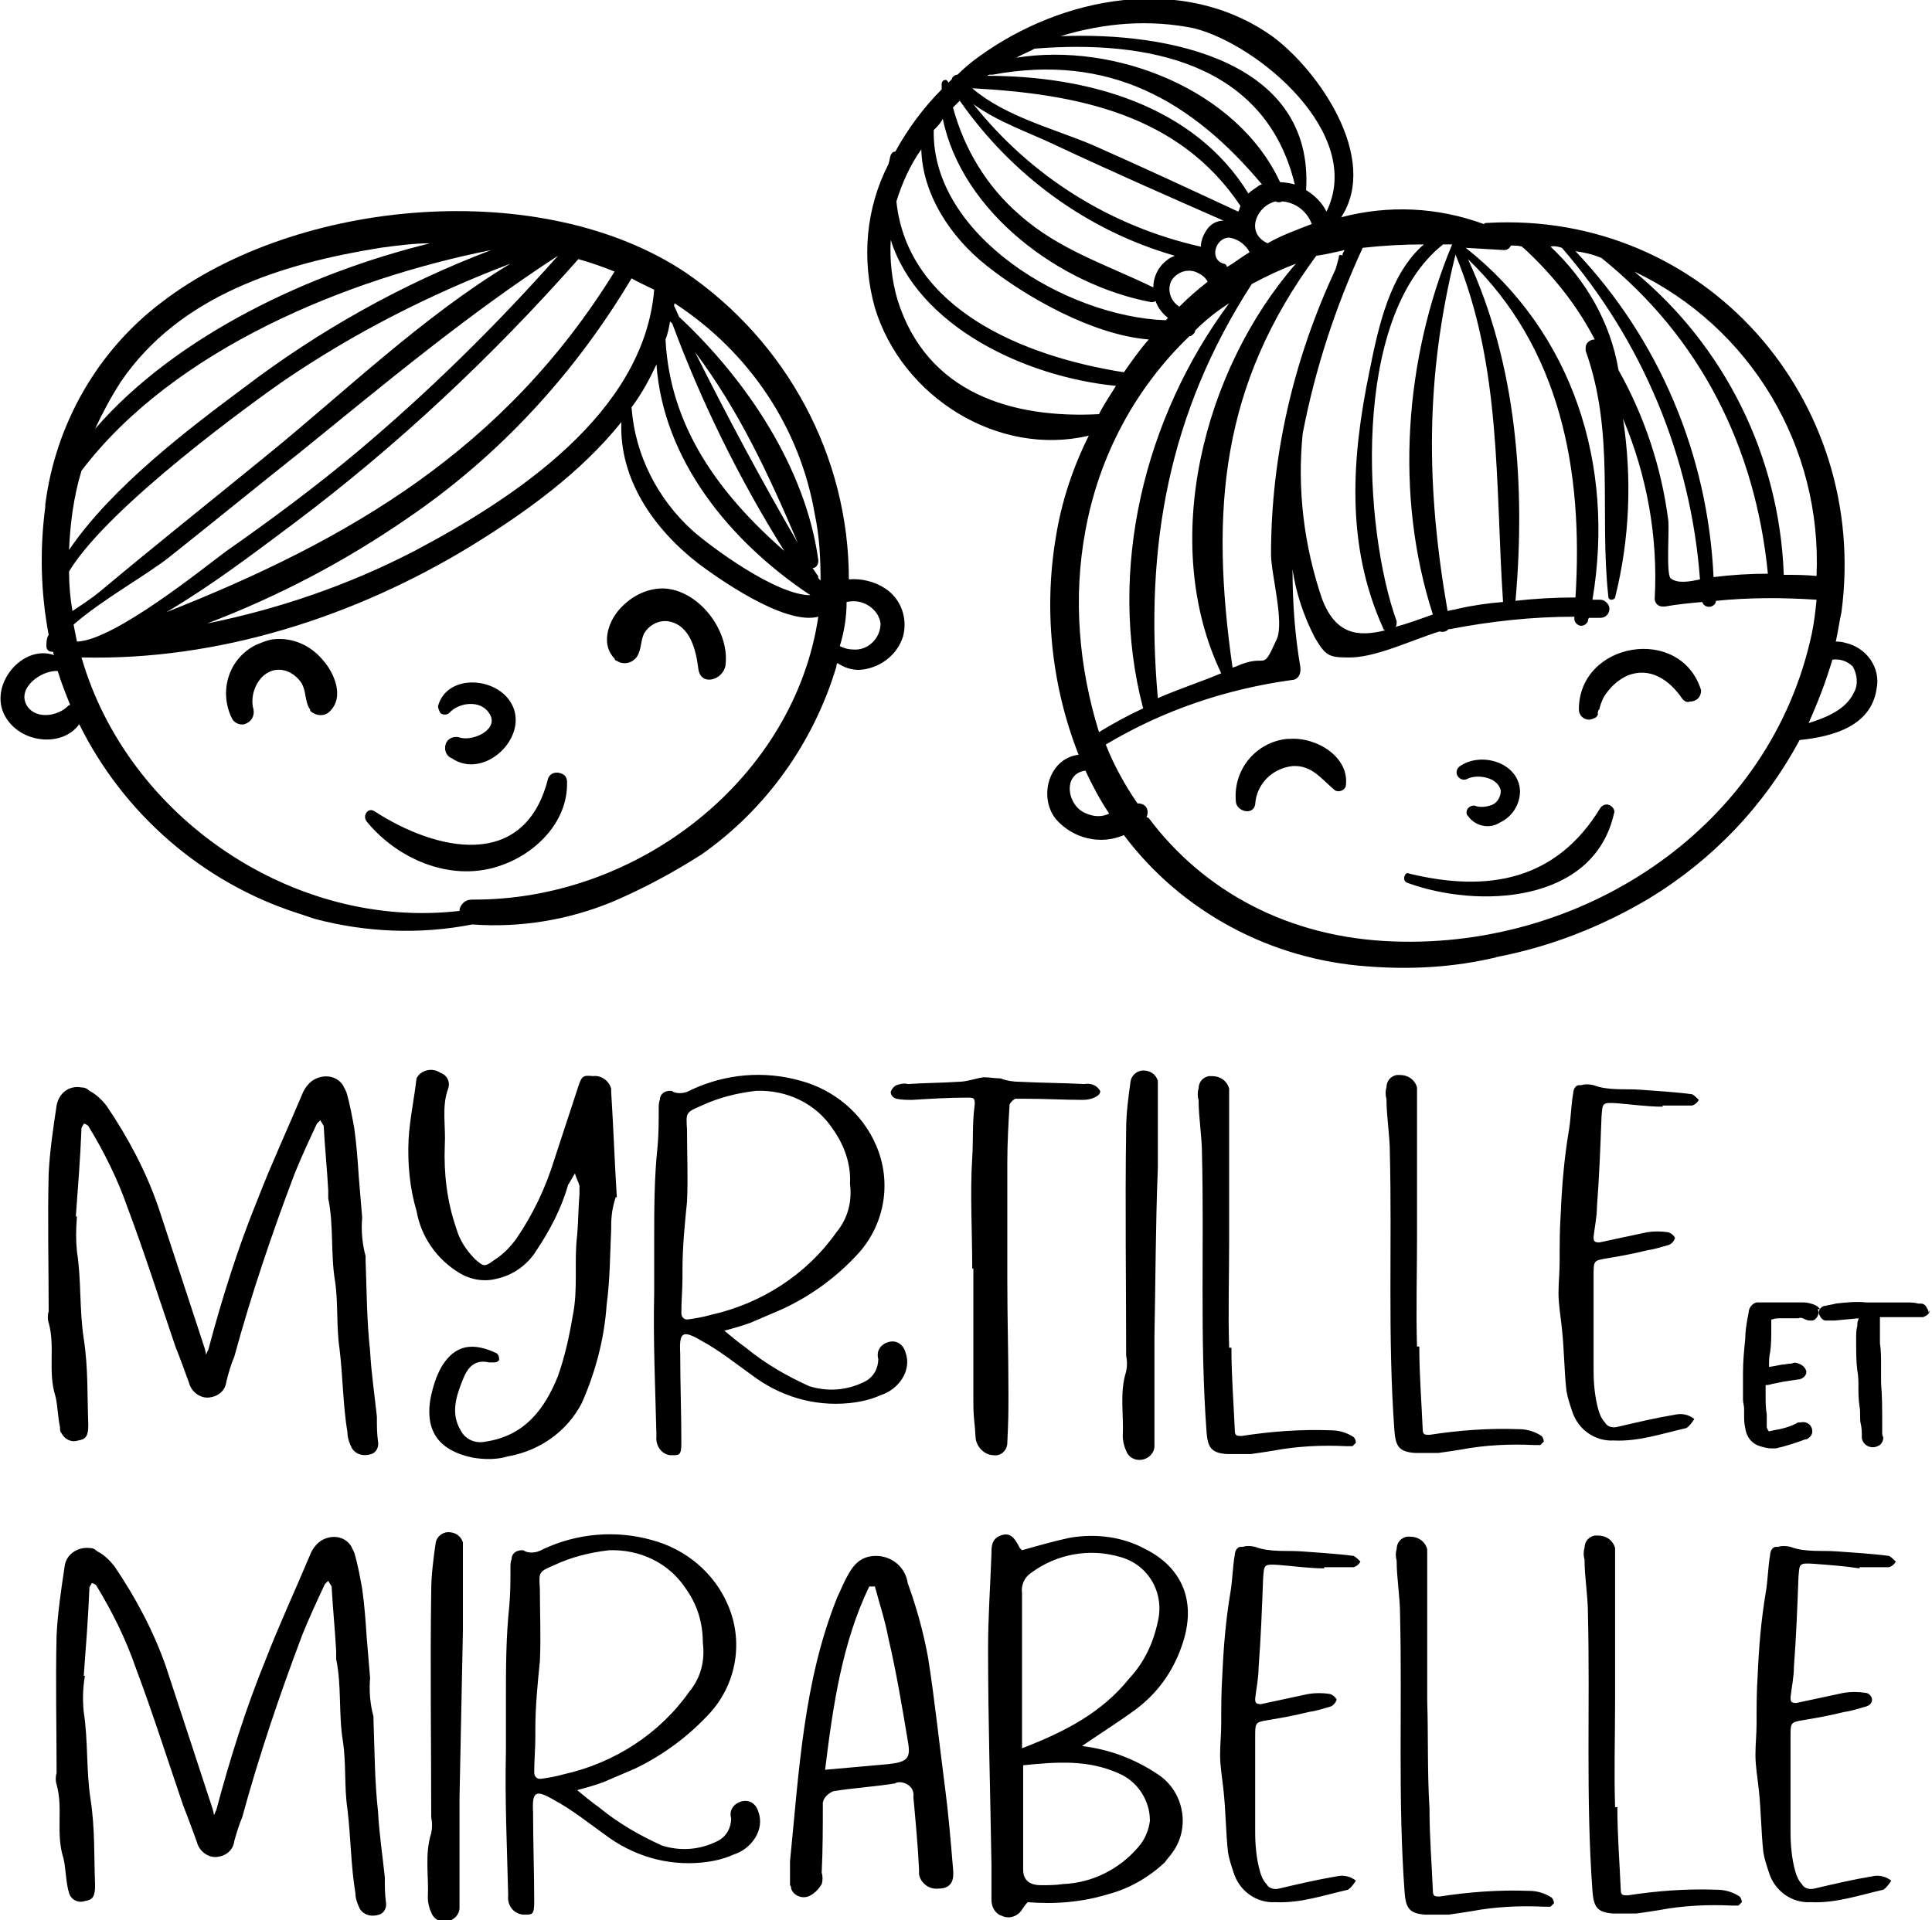 <?xml version="1.0" encoding="utf-8"?>
<!-- Generator: Adobe Illustrator 19.2.0, SVG Export Plug-In . SVG Version: 6.00 Build 0)  -->
<svg version="1.1" id="Calque_1" xmlns="http://www.w3.org/2000/svg" xmlns:xlink="http://www.w3.org/1999/xlink" x="0px" y="0px"
	 viewBox="0 0 170.7 169.7" style="enable-background:new 0 0 170.7 169.7;" xml:space="preserve">
<title>M&amp;amp;M-PRESENTATION-2</title>
<path d="M132.1,84.6c4.8-0.9,9.4-2.7,13.6-5.2c5.6-3.4,10.2-8.2,13.3-14c2.9-0.3,6.3-1.2,6.8-4.5c0.4-1.9-0.9-3.7-2.8-4.1
	c-0.3-0.1-0.6-0.1-0.8-0.1c0.2-0.9,0.3-1.7,0.5-2.6c2.5-18.8-12.1-35.5-31.3-34.4c-0.1,0-0.2,0-0.3,0.1c-4.1-1.5-8.4-1.7-12.6-0.6
	c3.4-5.2-2-13-6.1-16C104.5-2.4,93.8-0.3,86.5,5c-0.7,0.5-1.3,1-1.9,1.6c-0.2,0-0.5,0.2-0.5,0.4c0,0,0,0,0,0l-0.3,0.3
	c-0.1-0.2-0.2-0.3-0.4-0.2c-0.1,0-0.2,0.2-0.2,0.3c0,0.2,0,0.3,0,0.5c-1.6,1.6-3,3.5-4.1,5.5c-0.2,0-0.3,0.1-0.4,0.3
	c-0.1,0.3-0.1,0.5-0.2,0.8c-2,3.9-2.4,8.4-1.2,12.7c2.4,7.9,10.9,13.2,18.9,11.3c-1.4,2.8-2.4,5.8-2.9,8.9c-1.1,6.5-0.4,13.2,2,19.3
	c-2.6,0.3-3.6,3.7-2,5.7c1.5,1.7,3.9,2.3,6,1.4c5.1,6.8,13,11,21.5,11.6c3.8,0.3,7.6,0.1,11.4-0.8 M163.7,58.9
	c0.4,0.7,0.5,1.6,0.1,2.3c-0.7,1.5-2.4,2.2-4,2.7c0.8-1.8,1.5-3.6,2.1-5.6C162.5,58.2,163.2,58.4,163.7,58.9 M160.5,50.9
	c-1-0.1-1.9-0.1-2.9-0.1c0,0,0,0,0-0.1c-0.4-10.4-5.2-20.1-13.2-26.7C154.7,28.9,161,39.5,160.5,50.9 M141.5,22.8
	c8.7,7,13.6,16.7,14.7,27.9l0,0c-1.6,0-3.2,0.1-4.8,0.3c-0.5-10.8-4.8-21-12.2-28.8C140,22.3,140.8,22.5,141.5,22.8 M138,21.9
	c7.1,8.2,11.4,18.5,12.2,29.3c-0.9,0.2-2,0.4-2.6-0.1c-0.4-0.4-0.1-4.3-0.2-5.1c-0.6-4.7-2.1-9.2-4.4-13.3c-0.7-4.2-2.9-8-6-10.9
	C137.3,21.7,137.7,21.8,138,21.9 M129.7,22.9c8.2,7.9,10.2,18.7,9.5,29.9c-1.8,0-3.6,0.1-5.3,0.3C134.8,42.9,134,32.2,129.7,22.9
	 M132.8,53.2c-1.3,0.1-2.7,0.3-4,0.6c-0.3,0.1-0.6,0.1-0.9,0.2c-1.9-10.9-2-20.6,0.7-31.5C132.7,32.4,132.1,42.7,132.8,53.2
	 M127.5,21.6h0.8l0,0c-4.2,10.1-5.1,22.2-1.7,32.7c-1.1,0.4-2.2,0.8-3.3,1.1c0.1-0.1,0.1-0.3,0.1-0.5
	C120.5,46.9,119.3,28.1,127.5,21.6 M125.8,21.6c-3,2.6-4,7.2-4.8,11.2c-1.6,7.7-2.1,15.4,1.2,22.7c0,0.1,0.1,0.2,0.2,0.2
	c-2.4,0.6-4.4,0.4-5.6-2.8c-1.6-4.7-2.2-9.7-1.7-14.6c1.1-5.7,2.9-11.2,5.3-16.4C122.2,21.7,124,21.6,125.8,21.6 M118.8,22.1
	c-0.1,0.2-0.2,0.3-0.2,0.5c-0.1-0.1-0.2-0.1-0.3,0c0,0,0,0,0,0.1c-0.1,0.4-0.2,0.8-0.3,1.1c-3.7,7.9-5.7,16.5-5.7,25.2
	c0,1.7,1.2,6,0.5,7.5c-1.4,3.1-0.7,1.1-3.6,2.4l-0.3,0.1c-2-14-1-25,7.4-36.4C117.1,22.5,117.9,22.3,118.8,22.1 M107.9,59.5
	c-1.9,0.8-3.8,1.4-5.6,2.2c-1.2-13.5,1-25.3,8.3-36.6c1.3-0.7,2.6-1.3,3.9-1.8C106.3,32.7,102.4,48,107.9,59.5 M106.1,21.8
	L106.1,21.8c-8-1.8-15-6.2-20.1-12.6c2.2,1.6,4.9,2.5,7.2,3.6c4.9,2.3,9.9,4.5,14.9,6.7c-0.6,0-1.1,0.3-1.4,0.7
	C106.4,20.6,106.1,21.2,106.1,21.8 M106.7,24.9c-0.9,0.7-1.7,1.4-2.5,2.2c-0.8-0.5-1.1-1.5-0.7-2.3c0.5-0.8,1.5-1.1,2.3-0.7l0,0
	C106.2,24.3,106.5,24.5,106.7,24.9 M108.6,21c0.7,0.1,1.3,0.5,1.7,1.1l0.1,0.2c-0.7,0.4-1.3,0.9-2,1.3c0-0.2-0.2-0.3-0.3-0.3
	C106.8,22.9,107.4,21,108.6,21 M112.7,17.8c0.2,0.1,0.4,0.1,0.6,0c1.2,0.1,2.2,0.9,2.6,2c-1.3,0.5-2.7,1-3.9,1.7
	C110,20.6,111,18.2,112.7,17.8 M105.5,2.5c5.6,1.4,15.1,9.3,11.7,16.2c-0.4-0.8-1-1.4-1.8-1.9c0.7-11.4-12.1-14-21.7-13.6
	C97.6,2,101.6,1.7,105.5,2.5 M91.4,4.3c9.9-0.8,20.4,1.2,23,12c-0.4-0.1-0.9-0.2-1.3-0.2c-3.8-8.2-14.6-12.4-23.3-11
	C90.3,4.8,90.9,4.6,91.4,4.3 M87.4,6.6c0.1,0,0.2,0,0.3,0c10.3-1.9,17.6,2.3,23.8,9.7c-0.1,0-0.3,0.1-0.4,0.2
	c-0.3,0.2-0.6,0.4-0.8,0.6C105.5,9.3,96.1,6.7,87.2,6.7L87.4,6.6 M85.9,7.8c9.3,0.5,18.3,2.3,23.7,10.4c-0.1,0.2-0.1,0.4-0.2,0.5
	c-4.3-2-8.6-4-12.9-5.9C93.2,11.4,88.8,10.3,85.9,7.8L85.9,7.8 M84.8,8.9c4.6,6.6,11.3,11.5,19,13.7c-0.2,0.1-0.5,0.2-0.7,0.4
	c-0.8,0.6-1.2,1.5-1.2,2.4c-4.1-2-8.3-3.3-11.8-6.4c-2.9-2.5-4.9-5.8-5.9-9.5C84.4,9.3,84.6,9.1,84.8,8.9 M83.3,10.5
	c1.7,8.3,10.4,14.7,18.4,16.2c0.1,0,0.3,0,0.4-0.1c0.2,0.6,0.6,1.1,1.1,1.5l-0.2,0.2c-8.8-0.3-20.7-7.5-20.5-16.8
	C82.8,11.2,83.1,10.9,83.3,10.5 M87.2,23.5c3.4,2.7,9.3,6.1,14.3,6.5c-0.8,0.9-1.5,1.9-2.2,2.9c-8.9-1.4-19.1-5.6-20.1-15.1
	c0.5-1.6,1.2-3.2,2.2-4.6C81.5,17.1,83.9,20.9,87.2,23.5 M79.3,26.5c-0.5-1.7-0.7-3.5-0.6-5.3c2.4,7.6,11.8,12.1,19.9,12.9
	c-0.5,0.8-1.1,1.7-1.5,2.5C89.5,37,81.9,34.8,79.3,26.5 M95.9,46.9c1.2-6.6,4.4-12.6,9.2-17.2h0.1c0.2-0.1,0.4-0.3,0.4-0.5
	c0.9-0.9,1.9-1.7,3-2.4c-7.5,10.1-10.8,23.6-7.6,35.8c-1.3,0.6-2.6,1.3-3.9,2.1C95.3,58.9,94.8,52.8,95.9,46.9 M96,71.9
	c-1.7-0.6-2.2-3.5-0.1-3.8c0.6,1.3,1.3,2.6,2.1,3.8C97.4,72.2,96.7,72.2,96,71.9 M101.3,72.2L101.3,72.2c0.2-0.4,0.1-0.9-0.3-1.1
	c-0.2-0.1-0.4-0.1-0.5-0.1l0,0c-1.1-1.6-2.1-3.4-2.8-5.2c5-3,10.6-4.9,16.4-5.7c0.5,0,0.8-0.4,0.8-0.9c0-0.1,0-0.1,0-0.2
	c-0.5-2.9-0.7-5.8-0.7-8.7c0.3,2.1,1,4.2,2,6.1c0.9,1.5,1.2,1.7,2.8,1.7c2.4,0.1,5.6-1.5,8.2-2.3c0.3,0.1,0.6,0,0.8-0.2h0.1
	c3.6-0.7,7.3-1.1,11-1.1c0,0.1,0,0.1,0,0.2c0,0.3,0.3,0.6,0.6,0.6c0.3,0,0.5-0.2,0.6-0.4c0-0.1,0-0.2,0.1-0.3h1
	c0.5,0,0.8-0.4,0.8-0.8s-0.4-0.8-0.8-0.8h-0.7c2-11.9-1.7-23.6-11.2-31.1l3.4,0.2c0.3,0,0.5-0.2,0.6-0.4c0.3,0,0.7,0,1,0.1
	c0,0,0,0.1,0.1,0.1c2.5,2.3,4.7,5,6.3,8.1c-0.4,0-0.8,0.3-0.8,0.7c0,0.1,0,0.2,0,0.3c2.6,7.3,1.2,14.3,2,21.7c0,0.2,0.1,0.3,0.3,0.3
	c0.1,0,0.3-0.1,0.3-0.2c1.3-5.2,1.5-10.5,0.7-15.8c2.1,5,3.1,10.4,2.8,15.9c0,0.4,0.3,0.7,0.7,0.7c0.1,0,0.1,0,0.2,0
	c1.1-0.2,2.2-0.3,3.3-0.4c0.1,0.3,0.4,0.5,0.8,0.4c0.2-0.1,0.4-0.2,0.4-0.5c2.9-0.3,5.9-0.3,8.9-0.1c-0.1,1-0.2,1.9-0.4,2.9
	c-3.6,17.1-20,27.9-36.9,27.3c-9.4-0.3-16.9-4.5-21.7-10.9 M118.9,69.5c-0.1,0.3-0.5,0.5-0.8,0.4c-0.1,0-0.2-0.1-0.2-0.1
	c-1.2-1-2-2.2-3.7-2.1c-1.8,0.2-3.2,1.6-3.3,3.4c-0.2,1-1.6,0.6-1.7-0.2c-0.3-2.8,1.7-5.3,4.5-5.6c0.1,0,0.1,0,0.2,0
	C116.3,65.1,119.3,66.9,118.9,69.5 M148.6,61.7c-1.1-1.6-2.8-2.8-4.8-2c-0.9,0.4-1.6,1.1-2.1,1.9c-0.2,0.4-0.3,0.7-0.4,1.1l-0.1,0.1
	c0,0,0-0.1,0-0.1c0,0.1,0,0.1,0,0.2c-0.1,0.2,0,0.2,0,0.1c0,0.2-0.1,0.3-0.2,0.4c-0.2,0.1-0.4,0.2-0.6,0.2c-0.5,0-0.9-0.4-0.9-0.9
	c0-6,9-7.5,10.8-1.7c0,0.6-0.4,1-1,1C149.1,62.1,148.8,62,148.6,61.7 M141.3,62.9L141.3,62.9c0,0,0,0.1,0,0.1
	C141.3,63,141.3,63,141.3,62.9 M134.3,69.9c0,1.2-0.7,2.3-1.8,2.8c-0.9,0.6-2.2,0.3-2.8-0.6c0,0-0.1-0.1-0.1-0.1
	c-0.1-0.4,0.1-0.7,0.5-0.8c0.1,0,0.1,0,0.2,0c0.5,0.2,1.1,0.1,1.6-0.1c0.4-0.2,0.7-0.7,0.7-1.2c-0.2-1.2-2-1.5-2.9-1.1
	c-0.3,0.2-0.7,0.1-0.9-0.2c-0.2-0.3-0.1-0.7,0.2-0.9l0,0C130.9,66.4,134.2,67.4,134.3,69.9 M142.6,71.9c-1.8,8-12.1,8.4-18.3,6.1
	c-0.2-0.1-0.3-0.3-0.2-0.6c0.1-0.2,0.2-0.3,0.4-0.2c7,1.7,13,0.6,16.9-5.8c0.2-0.3,0.6-0.4,0.9-0.2
	C142.6,71.4,142.7,71.7,142.6,71.9 M7.4,151.3c0.4,2.6,0.2,5.1,0.6,7.7s0.3,5,0.4,7.6c0,1-0.2,1.3-0.9,1.4c-0.6,0.2-1.2-0.1-1.4-0.7
	c0-0.1-0.1-0.3-0.1-0.4c-0.2-0.9-0.2-1.9-0.4-2.7c-0.7-2.2,0-4.4-0.6-6.5c-0.1-0.3-0.1-0.7,0-1c0-4.1-0.1-8.1,0-12.2
	c0.1-2,0.4-4,0.7-6c0.1-1.1,1.1-1.8,2.2-1.7c0.3,0,0.5,0.1,0.7,0.3c0.6,0.3,1.1,0.8,1.5,1.3c1.9,2.8,3.5,5.8,4.6,9l4.1,12.5
	c0,0.1,0.1,0.3,0.1,0.5c0.1-0.1,0.1-0.3,0.2-0.4c1.2-4.5,2.6-9,4.4-13.4c1.2-3.1,2.6-6.1,3.9-9.2c0.2-0.5,0.5-0.9,0.9-1.2
	c0.9-0.6,2.1-0.5,2.7,0.4c0.1,0.2,0.2,0.4,0.3,0.6c0.3,1,0.5,2.1,0.7,3.2c0.2,1.4,0.3,2.8,0.4,4.3c0.1,1.2,0.2,2.4,0.3,3.6
	c-0.1,1.1,0,2.3,0.3,3.4c0,0.1,0,0.2,0,0.3c0.1,2.7,0.1,5.4,0.4,8.1c0.1,1.9,0.4,3.9,0.6,5.8c0,0.8,0,1.5,0.1,2.2
	c0.1,0.5-0.2,1-0.6,1.1c-0.6,0.2-1.3,0.1-1.7-0.5c-0.2-0.4-0.4-0.9-0.4-1.4c-0.4-2.4-0.4-4.9-0.7-7.4c-0.3-2-0.1-4-0.4-6
	c-0.4-2.4-0.1-4.9-0.6-7.3c0-0.2,0-0.5,0-0.7c-0.1-1.9-0.3-3.8-0.4-5.7c-0.1-0.2-0.2-0.3-0.3-0.5c-0.1,0.1-0.2,0.2-0.3,0.3
	c-0.7,1.5-1.4,3-2,4.5c-2,5.3-3.8,10.6-5.3,16.1c-0.3,0.7-0.5,1.4-0.7,2.1c-0.1,0.8-0.7,1.3-1.5,1.4c-0.8,0.1-1.6-0.5-1.8-1.3
	c-0.4-1.1-0.8-2.2-1.2-3.2c-1.4-4.1-2.7-8.2-4.2-12.2c-0.9-2.6-2.1-5-3.5-7.3c-0.1-0.1-0.3-0.2-0.4-0.2c0,0.1-0.2,0.3-0.2,0.4
	c-0.1,2.6-0.3,5.1-0.5,7.8h0.1C7.3,149.3,7.3,150.3,7.4,151.3 M40.6,158.9c0,2.9,0,5.7,0,8.5c0,0.4,0,0.8,0,1.2
	c0,0.6-0.5,1.1-1.1,1.2c-0.6,0.1-1.2-0.2-1.4-0.8c-0.2-0.4-0.3-0.9-0.3-1.3c0.1-1.9-0.3-3.8,0.3-5.7c0.1-0.5,0.1-0.9,0-1.4
	c0-6.6-0.1-13.3,0-20c0-1.4,0.2-2.9,0.4-4.3c0.1-0.5,0.6-0.9,1.1-0.9c0.6,0,1.1,0.3,1.3,0.9c0,0.4,0,0.7,0,1.1v6.7l0,0
	C40.8,149,40.7,153.9,40.6,158.9 M44.9,167.5c-0.1-4.2-0.3-8.4-0.2-12.7c0-1.5,0-3,0-4.5c0-2.8,0-5.6,0.3-8.4
	c0.1-1.1,0.1-2.2,0.1-3.3c0-0.3,0-0.6,0.1-0.8c0-0.5,0.4-0.8,0.9-0.8c0.1,0,0.2,0,0.3,0.1c0.5,0.2,1.1,0.1,1.6-0.2
	c3-1.4,6.4-1.7,9.6-0.8c3,0.8,5.5,2.9,6.7,5.7c1.4,3.2,0.8,6.9-1.5,9.5c-1.9,2.1-4.2,3.8-6.7,5c-0.9,0.4-1.9,0.8-2.8,1.2
	c-0.8,0.3-1.6,0.5-2.3,0.7c0.6,0.5,1.2,1,1.9,1.5c1.7,1.4,3.6,2.5,5.6,3.4c1.6,0.5,3.3,0.4,4.9-0.4c0.8-0.4,1.2-1.2,1.2-2
	c-0.2-0.7,0.2-1.3,0.9-1.5c0.7-0.2,1.3,0.2,1.5,0.9l0,0c0.6,1.6-0.6,3.3-2.2,3.8c-0.9,0.4-1.8,0.6-2.8,0.7c-3.1,0.3-6.1-0.6-8.6-2.5
	c-1.4-1-2.9-2.2-4.4-3c-1.7-1-2-0.8-1.9,1.1c0,2.7,0.1,5.3,0.1,7.9c0,1.2-0.2,1.1-1,1.1C45.3,169.1,44.8,168.3,44.9,167.5
	 M60.6,140.4c-1.5-2.3-4.1-3.5-6.8-3.4c-1.7,0.2-3.3,0.6-4.8,1.3c-1.4,0.6-1.4,0.6-1.3,2.1c0,2.2,0.1,4.3,0,6.4c-0.2,2-0.4,4-0.4,6
	c0,0.2,0,0.5,0,0.7c0,1-0.1,2.1-0.1,3.1c0,0.3,0.1,0.5,0.4,0.6c0.1,0,0.2,0,0.2,0c0.7-0.1,1.3-0.2,2-0.4c4.5-1,8.5-3.6,11.1-7.3
	c1-1.2,1.4-2.7,1.2-4.3C62.1,143.4,61.6,141.8,60.6,140.4 M74,141.1c0.2-0.4,0.4-0.9,0.6-1.3c0.6-1.2,1.2-2.3,2.8-2.3
	c1.4,0,2.6,1,2.8,2.4c0.8,2.2,1.4,4.4,1.8,6.6c0.6,3.8,1,7.7,1.5,11.5c0.3,2.3,0.5,4.7,0.7,7.1c0.1,0.9,0,1.8-1.3,1.8
	c-0.8,0.1-1.6-0.5-1.7-1.3c0-0.1,0-0.3,0-0.4c-0.1-2.1-0.3-4.2-0.5-6.4c0.1-0.7-0.4-1.2-1.1-1.3c-0.2,0-0.4,0-0.5,0.1
	c-1.8,0.3-3.7,0.4-5.5,0.7c-0.4,0.2-0.8,0.5-0.9,1c0,2.1,0,4.1-0.1,6.2c0.1,0.3,0.1,0.7,0,1c-0.3,0.5-0.7,0.9-1.2,1.1
	c-0.6,0.2-1.3-0.1-1.5-0.7c0-0.1,0-0.2-0.1-0.3c0-0.7,0-1.4,0-2.1C70.6,156.5,71,148.5,74,141.1 M78.5,155.9c1.7-0.2,2-0.5,1.7-2.1
	c-0.5-3-1-6-1.7-9c-0.3-1.6-0.8-3.1-1.2-4.6c-0.1,0-0.3,0-0.5,0c-2.4,5-3.2,10.5-3.9,16.2L78.5,155.9 M102.3,156.8
	c2.3,1.5,2.9,4.7,1.3,6.9c-0.2,0.3-0.5,0.6-0.7,0.9c-1.4,1.3-3.1,2.3-5,2.8c-2.3,0.7-4.7,0.9-7.1,0.7c-0.2,0.2-0.4,0.5-0.6,0.8
	c-0.4,0.5-1.1,0.7-1.7,0.4c-0.6-0.2-0.9-0.8-0.9-1.4c0-1.1,0-2.1,0-3.1c-0.1-6.4-0.3-12.7-0.3-19.1c0-2.8,0.2-5.6,0.3-8.4
	c0-0.6,0-1.3,0.8-1.6s1.2,0.1,1.7,1.1l0.2,0.2c1.4-0.4,2.8-0.8,4.2-1.1c2.3-0.4,4.7-0.1,6.7,1c3,1.5,4.7,4.4,3.2,8.6
	c-0.8,2.3-2.2,4.2-4.1,5.6c-1.5,1.1-3.1,2.1-4.7,3.2C98,154.6,100.2,155.4,102.3,156.8 M90.4,165.2c0,1,0.6,1.4,1.6,1.4
	c0.6,0,1.3,0,1.9-0.1c2.6-0.1,5-1.3,6.7-3.3c0.6-0.7,0.9-1.5,1-2.3c0-1.8-1.1-3.5-2.8-4.2c-2.7-1.2-5.4-1-8.4-0.7
	C90.4,165.4,90.4,160.3,90.4,165.2 M99.8,148.3c1.3-1.4,2.1-3.1,2.5-5c0.6-2.5-0.8-5-3.3-5.7c-2.7-0.8-5.6-0.3-7.9,1.4
	c-0.6,0.4-0.9,1.1-0.8,1.8c0,2.9,0,5.8,0,8.7v5C94.2,153,97.4,151.3,99.8,148.3 M113,138.3c-1.4-0.1-1.3,0-1.4,1.2
	c-0.1,2.7-0.2,5.3-0.4,7.9c0,0.9-0.2,1.8-0.3,2.7c0,0.3,0,0.5,0.5,0.5c1.4-0.3,2.8-0.6,4.2-0.9c0.6-0.1,1.3-0.1,1.9,0
	c0.3,0.1,0.5,0.3,0.6,0.5c-0.1,0.3-0.3,0.5-0.5,0.6c-0.7,0.2-1.3,0.4-2,0.5c-1.2,0.3-2.3,0.5-3.5,0.7s-1.2,0.2-1.2,1.5
	c0,2.8,0,5.5,0,8.4c0,1.1,0.1,2.3,0.4,3.4c0.1,0.4,0.3,0.9,0.6,1.2c0.2,0.4,0.7,0.5,1.1,0.4c1.7-0.4,3.4-0.8,5.2-1.1
	c0.5-0.1,1.1,0,1.6,0.4c-0.2,0.3-0.4,0.6-0.7,0.8c-2.2,0.5-4.2,1.2-6.4,1.1c-1.7,0.1-3.2-1-3.7-2.6c-0.2-0.6-0.4-1.2-0.5-1.8
	c-0.2-1.8-0.2-3.7-0.4-5.5c-0.1-1-0.3-2.1-0.3-3.1s0.1-1.8,0.1-2.8c0-1.4,0-2.9,0.1-4.3c0.1-2.4,0.3-4.8,0.7-7.2
	c0.2-1.1,0.2-2.3,0.4-3.4c0-0.3,0.2-0.7,0.5-0.7c0.1,0,0.1,0,0.2,0c0.3-0.1,0.7-0.1,1.1,0c1.3,0.5,2.8,0.3,4.1,0.4s3.1,0.2,4.6,0.4
	c0.2,0.1,0.4,0.3,0.6,0.5c-0.1,0.2-0.3,0.4-0.6,0.5c-0.9,0-1.7,0-2.6,0v0.1C115.7,138.6,114.3,138.4,113,138.3 M126.3,159.8
	c0,2.5,0.2,4.9,0.3,7.3c0,0.5,0.2,0.5,0.6,0.5c2.6-0.4,5.2-0.6,7.9-0.5c0.7,0,1.4,0.2,2,0.6c0.1,0.1,0.2,0.3,0.2,0.5
	c-0.1,0.1-0.2,0.2-0.3,0.3c-0.2,0-0.4,0-0.6,0c-2.1-0.1-4.3,0-6.4,0.4c-0.6,0.1-1.3,0.2-2,0.3c-0.7,0-1.4,0-2.1,0
	c-1.4-0.1-1.7-0.6-1.8-2c-0.6-8.2-0.2-16.4-0.4-24.5c0-1.6-0.3-3.2-0.3-4.8c-0.1-0.3-0.1-0.7,0-1c0-0.6,0.4-1,0.9-1.1
	c0.1,0,0.2,0,0.3,0c0.7,0,1.3,0.4,1.5,1.1c0,0.5,0,0.9,0,1.4v12l0,0C126.2,153.3,126.1,156.5,126.3,159.8 M142.9,159.7
	c0,2.5,0.2,4.9,0.3,7.3c0,0.5,0.2,0.5,0.6,0.5c2.6-0.4,5.2-0.6,7.9-0.5c0.7,0,1.4,0.2,2,0.6c0.1,0.1,0.2,0.3,0.2,0.5
	c-0.1,0.1-0.2,0.2-0.3,0.3c-0.2,0-0.4,0-0.6,0c-2.1-0.1-4.3,0-6.4,0.4c-0.6,0.1-1.3,0.2-2,0.3c-0.7,0-1.4,0-2.1,0
	c-1.4-0.1-1.7-0.6-1.8-2c-0.6-8.2-0.2-16.4-0.4-24.5c0-1.6-0.3-3.2-0.3-4.8c-0.1-0.3-0.1-0.7,0-1c0-0.6,0.4-1,0.9-1.1
	c0.1,0,0.2,0,0.3,0c0.7,0,1.3,0.4,1.5,1.1c0,0.5,0,0.9,0,1.4v12l0,0c0,3.2-0.1,6.4,0,9.5 M160.3,138.2c-1.4-0.1-1.3,0-1.4,1.2
	c-0.1,2.7-0.2,5.3-0.4,7.9c0,0.9-0.2,1.8-0.3,2.7c0,0.3,0,0.5,0.5,0.5c1.4-0.3,2.8-0.6,4.2-0.9c0.6-0.1,1.3-0.1,1.9,0
	c0.3,0,0.6,0.3,0.6,0.6c0,0.3-0.2,0.5-0.5,0.6c-0.7,0.2-1.3,0.4-2,0.5c-1.2,0.3-2.3,0.5-3.5,0.7s-1.2,0.2-1.2,1.5c0,2.8,0,5.5,0,8.4
	c0,1.1,0.1,2.3,0.4,3.4c0.1,0.4,0.3,0.9,0.6,1.2c0.2,0.4,0.7,0.5,1.1,0.4c1.7-0.4,3.4-0.8,5.2-1.1c0.5-0.1,1.1,0,1.6,0.4
	c-0.2,0.3-0.4,0.6-0.7,0.8c-2.2,0.5-4.2,1.2-6.4,1.1c-1.7,0.1-3.2-1-3.7-2.6c-0.2-0.6-0.4-1.2-0.5-1.8c-0.2-1.8-0.2-3.7-0.4-5.5
	c-0.1-1-0.3-2.1-0.3-3.1s0.1-1.8,0.1-2.8c0-1.4,0-2.9,0.1-4.3c0.1-2.4,0.3-4.8,0.7-7.2c0.2-1.1,0.2-2.3,0.4-3.4
	c0-0.3,0.2-0.7,0.5-0.7c0.1,0,0.1,0,0.2,0c0.3-0.1,0.7-0.1,1.1,0c1.3,0.5,2.8,0.3,4.1,0.4s3.1,0.2,4.6,0.4c0.2,0.1,0.4,0.3,0.6,0.5
	c-0.1,0.2-0.3,0.4-0.6,0.5c-0.9,0-1.7,0-2.6,0v0.1C163,138.4,161.6,138.3,160.3,138.2"/>
<path d="M27.8,81.2c4.5,1.2,9.3,1.4,13.9,0.5c0,0,0.1,0,0.1,0c4.2,0.3,8.4-0.4,12.3-2c2.8-1.2,5.4-2.6,7.9-4.2
	c5.7-4,9.9-9.9,11.9-16.6c0-0.1,0-0.2,0.1-0.3c0.6,0.4,1.2,0.6,1.9,0.6c1.8-0.1,3.4-1.3,3.9-3c0.4-1.6-0.2-3.3-1.6-4.2
	c-0.9-0.6-2.1-0.9-3.2-0.8c0-10.9-5.5-21-14.4-27.1c-12.7-8.5-34.3-6.6-46.3,2.6C8.6,31,4.9,37.5,4,44.6c0,0.1,0,0.2,0,0.2
	c-0.5,3.8-0.4,7.6,0.3,11.3c-0.2,0.3-0.2,0.7-0.2,1c0,0.3,0.2,0.5,0.5,0.5h0.1c0,0.1,0,0.2,0.1,0.3c-2.8-1-5.8,2.6-4.4,5.3
	C1.7,65.7,5.5,66.1,7,64c3.9,7.9,10.9,14,19.3,16.7L27.8,81.2z M74.8,53.2c0.5-0.1,1-0.1,1.5,0.1c0.8,0.3,1.4,1,1.5,1.8
	c0,1.3-1.1,2.4-2.4,2.3c-0.4,0-0.8-0.1-1.2-0.3C74.6,55.8,74.8,54.5,74.8,53.2 M59.6,26.8c6.6,4.3,11.1,11,12.4,18.7
	c0.4,1.9,0.5,3.8,0.5,5.8l-0.2-0.2c0-0.1,0-0.2-0.1-0.3l-0.4-0.6c0.3,0,0.5-0.3,0.5-0.6c0,0,0-0.1,0-0.1C71.2,41.4,66,33.6,60,28
	l-0.4-0.9C59.5,27,59.6,26.9,59.6,26.8 M59.4,28.6c2.6,7,5.9,13.7,9.9,20.1c-5.7-5-10.1-10.9-10.5-18.7c0.2-0.5,0.3-1,0.4-1.6
	L59.4,28.6 M61.4,31.1c3.9,5.2,6.5,10.8,9.1,16.9C67.3,42.5,64.3,36.9,61.4,31.1 M58,32.2c0.6,8.4,6.4,15.6,13.6,20.4
	c-3,0-8.7-4.2-10.4-5.7c-3.1-2.8-5.1-6.7-5.4-10.9C56.7,34.8,57.4,33.5,58,32.2 M57.8,25.6c-0.9,10.9-12.3,18.4-21.2,23.1
	c-5.8,3-11.9,5.1-18.3,6.4c6.3-2.4,12.2-5.5,17.7-9.3c8.1-5.5,14.8-12.8,19.8-21.2C56.5,25,57.2,25.3,57.8,25.6 M54.3,24
	c-9.7,15.7-23.4,23.7-39.6,30.1c3.9-2.3,7.6-5.1,11.2-7.8c9.2-6.9,17.6-14.8,25.2-23.4C52.2,23.2,53.3,23.6,54.3,24 M10.7,33.7
	c5.2-7.6,14.2-10.4,22.9-11.8c1.5-0.2,3-0.4,4.4-0.4c-10.6,2.6-22.4,8.1-29.6,16.4C9.1,36.4,9.8,35.1,10.7,33.7 M7.2,41.6
	c8.2-10.8,23.6-17,36.2-19.5c-7.9,3-15.2,7.1-21.9,12.2C16.8,37.8,9.9,43,6.1,48.6C6.2,46.3,6.5,43.9,7.2,41.6 M6,62.4
	c-0.9,0.9-2.8,1.2-3.6,0c-1-1.6,1.3-3.2,2.7-3.1c0.3,1,0.7,2,1.1,3C6.1,62.3,6,62.4,6,62.4 M6.1,50.5C9.6,44.7,22.7,35.3,25,33.7
	c6.3-4.3,13-7.7,20.1-10.4c-7.8,4.7-14.7,11.4-21.6,17c-4.9,4-9.8,7.9-14.7,12c-0.6,0.5-1.5,1.1-2.4,1.7C6.2,52.8,6.1,51.7,6.1,50.5
	 M6.8,56.7c-0.1-0.5-0.2-1-0.3-1.5c2.5-2.2,6.5-4.4,8.5-6c3.9-3.1,7.7-6.2,11.6-9.3c7.4-6,14.7-12.1,22.7-17.3
	c-5.5,6.2-11.4,12-17.7,17.3c-3.7,3.1-7.6,6-11.6,8.8C18.1,50.1,10.1,56.6,6.8,56.7 M41.7,79.5c-0.6,0-1,0.4-1.1,0.9c0,0,0,0,0,0.1
	C26,82.2,11.3,72.3,7.2,58.1c12.1,0.3,24.2-3.6,34.5-9.9c4.7-2.9,9.6-6.4,13.2-10.9c-0.2,5,2.8,9.4,6.8,12.5
	c1.6,1.2,7.6,5.5,10.6,4.7C70.2,68.7,56.5,79.6,41.7,79.5 M29.1,62.9c-0.4,0.4-1.1,0.4-1.6,0c-0.1-0.1-0.1-0.1-0.1-0.2
	c-0.5-0.7-0.3-1.6-0.8-2.4c-0.5-0.7-1.3-1.2-2.2-1.1c-1.6,0.2-2.4,2.2-2,3.5c0.1,0.6-0.2,1.1-0.8,1.3c-0.4,0.1-0.9-0.1-1.1-0.5
	c-1.2-2.4-0.3-5.3,2.1-6.5c0.5-0.2,0.9-0.4,1.5-0.5c1.7-0.2,3.3,0.5,4.4,1.8C29.5,59.4,30.5,61.6,29.1,62.9 M64.1,58.8
	c-0.2,1.3-2.2,1.9-2.4,0.3s-0.7-3.9-2.7-4.2c-0.9-0.1-1.7,0.4-2.1,1.1c-0.3,0.6-0.2,1.3-0.6,2c-0.4,0.6-1.2,0.8-1.8,0.4
	c-0.1,0-0.2-0.1-0.2-0.2c-1.2-1.2-0.6-3.1,0.3-4.2c1-1.2,2.4-2,4-2C61.7,52.1,64.5,55.7,64.1,58.8 M39.9,67
	c-0.5-0.2-0.7-0.8-0.5-1.3c0.2-0.5,0.8-0.7,1.3-0.5c1.2,0.3,3.5-0.8,2.5-2.2c-0.8-1.2-2.7-0.9-3.5,0c-0.2,0.2-0.6,0.2-0.8,0
	c-0.1-0.2-0.2-0.4-0.2-0.6c0.8-2.9,5.2-2.6,6.5-0.2C46.8,65.1,42.8,69,39.9,67 M50.1,69.1c0.1,3.6-2.9,6.5-6.2,7.5
	c-4.2,1.3-8.8-0.7-11.5-4c-0.4-0.5,0.1-1.3,0.7-0.9c5.4,3.5,13.2,5.3,15.3-2.8c0.1-0.5,0.6-0.7,1-0.6C49.9,68.4,50.1,68.7,50.1,69.1
	 M6.8,110.6c0.4,2.6,0.2,5.1,0.6,7.7s0.3,5,0.4,7.6c0,1-0.2,1.3-0.9,1.4c-0.6,0.2-1.2-0.1-1.5-0.7c-0.1-0.1-0.1-0.3-0.1-0.5
	c-0.2-0.9-0.2-1.9-0.4-2.7c-0.7-2.2,0-4.4-0.6-6.5c-0.1-0.3-0.1-0.7,0-1c0-4.1-0.1-8.1,0-12.2c0.1-2,0.4-4,0.7-6
	c0.2-1.1,1.1-1.8,2.2-1.6c0.3,0,0.5,0.1,0.7,0.3c0.6,0.3,1.1,0.8,1.5,1.3c1.9,2.8,3.5,5.8,4.6,9l4.1,12.5c0,0.1,0.1,0.3,0.1,0.5
	c0.1-0.1,0.1-0.3,0.2-0.4c1.2-4.5,2.6-9,4.4-13.4c1.2-3.1,2.6-6.1,3.9-9.2c0.2-0.5,0.5-0.9,0.9-1.2c0.9-0.6,2.1-0.5,2.7,0.4
	c0.1,0.2,0.2,0.4,0.3,0.6c0.3,1,0.5,2.1,0.7,3.2c0.2,1.4,0.3,2.8,0.4,4.3c0.1,1.2,0.2,2.4,0.3,3.6c-0.1,1.1,0,2.3,0.3,3.4
	c0,0.1,0,0.2,0,0.3c0.1,2.7,0.1,5.4,0.4,8.1c0.1,1.9,0.4,3.9,0.6,5.8c0,0.8,0,1.5,0.1,2.2c0.1,0.5-0.2,1-0.6,1.1
	c-0.6,0.2-1.3,0.1-1.7-0.5c-0.2-0.4-0.4-0.9-0.4-1.4c-0.4-2.4-0.4-4.9-0.7-7.4c-0.3-2-0.1-4-0.4-6c-0.4-2.4-0.1-4.9-0.6-7.3
	c0-0.2,0-0.5,0-0.7c-0.1-1.9-0.3-3.8-0.4-5.7c-0.1-0.2-0.2-0.3-0.3-0.5c-0.1,0.1-0.2,0.2-0.3,0.3c-0.7,1.5-1.4,3-2,4.5
	c-2,5.3-3.8,10.6-5.3,16.1c-0.3,0.7-0.5,1.4-0.7,2.2c-0.1,0.8-0.7,1.3-1.5,1.4c-0.8,0.1-1.6-0.5-1.8-1.3c-0.4-1.1-0.8-2.2-1.2-3.2
	c-1.4-4.1-2.7-8.2-4.2-12.2c-0.9-2.6-2.1-5-3.5-7.3c-0.1-0.1-0.3-0.2-0.4-0.2c0,0.1-0.2,0.3-0.2,0.4c-0.1,2.6-0.3,5.1-0.5,7.8h0.1
	C6.7,108.7,6.7,109.6,6.8,110.6 M54,108.6c-0.1,2.2-0.1,4.5-0.4,6.7c-0.2,3-1,6-2.2,8.7c-1.3,2.5-3.7,4.2-6.5,4.7
	c-1,0.3-2.1,0.3-3.2,0.1c-2.8-0.6-4.1-2.2-3.7-5c0.2-1.1,0.5-2.1,1-3c1.2-2,2.8-2.2,4.9-1.2c0.2,0.2,0.2,0.4,0.2,0.6
	c-0.1,0.1-0.2,0.2-0.4,0.2c-0.2,0-0.3,0-0.5,0c-1.3-0.3-1.9,0.5-2.3,1.5c-0.6,1.5-1.1,3-0.2,4.5c0.4,0.8,1.3,1.2,2.2,1
	c3.4-0.5,5.2-2.8,6.4-5.8c0.6-1.7,1-3.5,1.3-5.3c0.5-2.4,0.1-4.8,0.4-7.2c0.1-1.2,0.1-2.4,0.2-3.6c0-0.2,0-0.5,0-0.7
	c-0.1-0.4-0.3-0.7-0.4-1.1c-0.2,0.3-0.4,0.7-0.6,1c-0.6,2.1-1.6,4-2.8,5.8c-0.8,1.3-2.1,2.2-3.5,2.5c-1.1,0.3-2.3,0.1-3.3-0.5
	c-2-1.2-3.4-3.2-3.8-5.5c-0.6-2-0.8-4.2-0.7-6.3c0.1-1.8,0.5-3.6,0.7-5.4c0.1-0.2,0.2-0.3,0.3-0.4c0.5-0.4,1.2-0.5,1.8-0.1
	c0.6,0.2,0.9,0.8,0.7,1.4c-0.6,1.6-0.2,3.3-0.3,5c-0.1,2.5,0.2,5,1,7.3c0.3,1.1,0.9,2,1.7,2.8c0.7,0.6,0.8,0.7,1.6,0.1
	c0.8-0.5,1.4-1.1,2-1.9c1.5-2.2,2.6-4.5,3.4-7.1c0.7-2.1,1.4-4.3,2.1-6.4c0.3-0.9,0.4-1,1.3-0.9c0.7-0.1,1.4,0.4,1.6,1.1v0.3
	c0.2,3.1,0.3,6.2,0.5,9.3c0,0-0.1,0-0.1,0C54,107,54,107.9,54,108.6 M58,126.9c-0.1-4.2-0.3-8.4-0.2-12.7c0-1.5,0-3,0-4.5
	c0-2.8,0-5.6,0.3-8.4c0.1-1.1,0.1-2.2,0.1-3.3c0-0.3,0-0.6,0.1-0.8c0-0.5,0.4-0.8,0.9-0.8c0.1,0,0.2,0,0.3,0.1
	c0.5,0.2,1.1,0.1,1.6-0.2c3-1.4,6.4-1.7,9.6-0.8c3,0.8,5.5,2.9,6.7,5.7c1.4,3.2,0.8,6.9-1.5,9.5c-1.9,2.1-4.2,3.8-6.8,5
	c-0.9,0.4-1.9,0.8-2.8,1.2c-0.8,0.3-1.6,0.5-2.3,0.7c0.6,0.5,1.2,1,1.9,1.5c1.7,1.4,3.6,2.5,5.6,3.4c1.6,0.5,3.3,0.4,4.9-0.4
	c0.8-0.4,1.2-1.2,1.2-2c-0.2-0.7,0.2-1.3,0.9-1.5c0.7-0.2,1.3,0.2,1.5,0.9c0.6,1.6-0.6,3.3-2.2,3.8c-0.9,0.4-1.8,0.6-2.8,0.7
	c-3.1,0.3-6.1-0.6-8.6-2.5c-1.4-1-2.9-2.2-4.4-3c-1.7-1-2-0.8-1.9,1.1c0,2.7,0.1,5.3,0.1,7.9c0,1.2-0.2,1.1-1,1.1
	C58.4,128.5,57.9,127.7,58,126.9 M73.6,99.8c-1.5-2.3-4.1-3.5-6.8-3.4c-1.7,0.2-3.3,0.6-4.8,1.3c-1.4,0.6-1.4,0.6-1.3,2.1
	c0,2.2,0.1,4.3,0,6.4c-0.2,2-0.4,4-0.4,6c0,0.2,0,0.5,0,0.7c0,1-0.1,2.1-0.1,3.1c0,0.3,0.1,0.5,0.4,0.6c0.1,0,0.2,0,0.2,0
	c0.7-0.1,1.3-0.2,2-0.4c4.5-1,8.5-3.6,11.1-7.3c1-1.2,1.4-2.7,1.2-4.3C75.2,102.9,74.6,101.2,73.6,99.8 M85.9,112.1
	c0-3.3-0.2-6.6,0-9.8c0.1-1.5,0-3,0.2-4.5c0.1-0.8-0.1-0.8-0.6-0.8c-1.7,0-3.3,0.1-4.9,0.2c-0.5,0-0.9,0-1.4-0.1
	c-0.3-0.1-0.5-0.3-0.5-0.6c0.1-0.3,0.3-0.5,0.5-0.6c0.3-0.1,0.7-0.2,1-0.1c1.5-0.1,3-0.1,4.5-0.2c0.7,0,1.5-0.3,2.2-0.4
	c0.5,0,1,0.1,1.5,0.1c0.5,0.2,1.1,0.3,1.7,0.3c1.9,0.1,3.8,0.1,5.7,0.2c0.6-0.1,1.1,0.1,1.4,0.6c0.1,0.4-0.7,0.8-1.5,0.8
	c-1.7,0-3.3-0.1-5-0.1c-0.3,0-0.7,0-1,0c-0.2,0.1-0.4,0.3-0.5,0.5c-0.1,1.7-0.2,3.4-0.2,5.1c0,3.5,0,6.9,0,10.4s0.1,6.6,0.1,9.9
	c0,2.1,0,2.3-0.1,4.5c0,0.7-0.6,1.2-1.2,1.1c-0.8,0-1.5-0.7-1.6-1.5c-0.1-1.8-0.2-1.6-0.2-3.4l0,0c0-3.9,0-7.7,0-11.6 M102,118.1
	c0,2.9,0,5.7,0,8.5c0,0.4,0,0.8,0,1.2c0,0.6-0.5,1.1-1.1,1.2c-0.6,0.1-1.2-0.2-1.4-0.8c-0.2-0.4-0.3-0.9-0.3-1.3
	c0.1-1.9-0.3-3.8,0.3-5.7c0.1-0.5,0.1-0.9,0-1.4c0-6.6-0.1-13.3,0-20c0-1.4,0.2-2.9,0.4-4.3c0.1-0.5,0.6-0.9,1.1-0.9
	c0.6,0,1.1,0.3,1.3,0.9c0,0.3,0,0.7,0,1v6.7l0,0C102.1,108.2,102.1,113.1,102,118.1 M108.8,119.1c0,2.5,0.2,4.9,0.3,7.3
	c0,0.5,0.2,0.5,0.6,0.5c2.6-0.4,5.2-0.6,7.9-0.5c0.7,0,1.4,0.2,2,0.6c0.1,0.1,0.2,0.3,0.2,0.5c-0.1,0.1-0.2,0.2-0.3,0.3
	c-0.2,0-0.4,0-0.6,0c-2.1-0.1-4.3,0-6.4,0.4c-0.6,0.1-1.3,0.2-2,0.3c-0.7,0-1.4,0-2.1,0c-1.4-0.1-1.7-0.6-1.8-2
	c-0.6-8.2-0.2-16.4-0.4-24.5c0-1.6-0.3-3.2-0.3-4.8c-0.1-0.3-0.1-0.7,0-1c0-0.6,0.4-1,0.9-1.1c0.1,0,0.2,0,0.3,0
	c0.7,0,1.3,0.4,1.5,1.1c0,0.5,0,0.9,0,1.4v12l0,0c0,3.2-0.1,6.4,0,9.5 M125.4,119c0,2.5,0.2,4.9,0.3,7.3c0,0.5,0.2,0.5,0.6,0.5
	c2.6-0.4,5.2-0.6,7.9-0.5c0.7,0,1.4,0.2,2,0.6c0.1,0.1,0.2,0.3,0.2,0.5c-0.1,0.1-0.2,0.2-0.3,0.3c-0.2,0-0.4,0-0.6,0
	c-2.1-0.1-4.3,0-6.4,0.4c-0.6,0.1-1.3,0.2-2,0.3c-0.7,0-1.4,0-2.1,0c-1.4-0.1-1.7-0.6-1.8-2c-0.6-8.2-0.2-16.4-0.4-24.5
	c0-1.6-0.3-3.2-0.3-4.8c-0.1-0.3-0.1-0.7,0-1c0-0.6,0.4-1,0.9-1.1c0.1,0,0.2,0,0.3,0c0.7,0,1.3,0.4,1.5,1.1c0,0.5,0,0.9,0,1.4v12
	l0,0c0,3.2-0.1,6.4,0,9.5 M142.9,97.5c-1.4-0.1-1.3,0-1.4,1.2c-0.1,2.7-0.2,5.3-0.4,7.9c0,0.9-0.2,1.8-0.3,2.7c0,0.3,0,0.5,0.5,0.5
	c1.4-0.3,2.8-0.6,4.2-0.9c0.6-0.1,1.3-0.1,1.9,0c0.3,0.1,0.5,0.3,0.6,0.5c-0.1,0.3-0.3,0.5-0.5,0.6c-0.7,0.2-1.3,0.4-2,0.5
	c-1.2,0.3-2.3,0.5-3.5,0.7s-1.2,0.2-1.2,1.5c0,2.8,0,5.5,0,8.4c0,1.1,0.1,2.3,0.4,3.4c0.1,0.4,0.3,0.9,0.6,1.2
	c0.2,0.4,0.7,0.5,1.1,0.4c1.7-0.4,3.4-0.8,5.2-1.1c0.5-0.1,1.1,0,1.6,0.4c-0.2,0.3-0.4,0.6-0.7,0.8c-2.2,0.5-4.2,1.2-6.4,1.1
	c-1.7,0.1-3.2-1-3.7-2.6c-0.2-0.6-0.4-1.2-0.5-1.8c-0.2-1.8-0.2-3.7-0.4-5.5c-0.1-1-0.3-2.1-0.3-3.1s0.1-1.8,0.1-2.8
	c0-1.4,0-2.9,0.1-4.3c0.1-2.4,0.3-4.8,0.7-7.2c0.2-1.1,0.2-2.3,0.4-3.4c0-0.3,0.2-0.7,0.5-0.7c0.1,0,0.1,0,0.2,0
	c0.3-0.1,0.7-0.1,1.1,0c1.3,0.5,2.8,0.3,4.1,0.4s3.1,0.2,4.6,0.4c0.2,0.1,0.4,0.3,0.6,0.5c-0.1,0.2-0.3,0.4-0.6,0.5
	c-0.9,0-1.7,0-2.6,0v0.1C145.5,97.8,144.2,97.6,142.9,97.5 M160.6,115.7c0.1,0.2,0.1,0.4,0,0.6c-0.1,0.2-0.3,0.4-0.5,0.4
	c-0.2,0-0.4,0-0.6-0.1c-0.2-0.1-0.4-0.2-0.6-0.1h0c-0.5,0-1,0-1.5,0c-0.3,0-0.6,0-0.8,0.1h-0.1l0,0v0.8c0,0.7,0,1.4-0.1,2.1
	c-0.1,0.4-0.1,0.8-0.1,1.3l0.6-0.1l0.5-0.1c0.3,0,0.6-0.1,0.9-0.1c0.2-0.1,0.4-0.1,0.6,0c0.3,0.1,0.6,0.3,0.7,0.7
	c0,0.4-0.3,0.6-0.6,0.7c0,0,0,0-0.1,0l-1.3,0.2l-1,0.2l-0.4,0.1c-0.1,0-0.1,0-0.2,0c0,0.3,0,0.6,0,0.9c0,0.6,0,1.1,0.1,1.7
	c0,0.2,0,0.3,0,0.5c0,0.1,0,0.1,0,0.2c0,0.1,0,0.1,0,0.2c0,0.1,0,0.1,0,0.2c0,0.1,0.1,0.3,0.2,0.4l0.4-0.1c0.7-0.1,1.4-0.3,2-0.6
	c0.1-0.1,0.2-0.1,0.4-0.1c0.4-0.1,0.9,0.1,1,0.6c0.1,0.4-0.1,0.7-0.5,0.9c0,0-0.1,0-0.1,0c-0.8,0.3-1.7,0.6-2.6,0.8
	c-0.1,0-0.3,0-0.4,0c-0.3,0-0.7-0.1-1-0.2c-0.7-0.2-1.2-0.8-1.3-1.6c-0.1-0.4-0.1-0.8-0.1-1.2v-0.5c0-0.3-0.1-0.5-0.1-0.8
	c0-0.3,0-0.6,0-0.9v-0.5c0-0.2,0-0.4,0-0.5s0-0.3,0-0.5c0-1,0.1-2,0.2-3c0-0.6,0.1-1.2,0.2-1.8l0.1-0.5c0-0.4,0.3-0.8,0.7-0.9
	c0.1,0,0.1,0,0.2,0h2.7c0.4,0,0.8,0,1.3,0l0,0c0.3,0,0.6,0.1,0.9,0.2c0.2,0.1,0.4,0.2,0.5,0.4 M170.5,115.8c0,0.3-0.3,0.5-0.6,0.6
	c-0.1,0-0.2,0-0.4,0h-3.4c0,0.2,0,0.4,0,0.6c0,0.6,0,1.1,0,1.7c0.1,0.6,0.1,1.3,0.1,2c0,0.5,0,1,0,1.5c0.1,1.2,0.1,2.4,0.1,3.6v0.5
	c0,0.1,0,0.2,0,0.3c0,0.1,0,0.3,0.1,0.4c0,0.3-0.1,0.5-0.3,0.7c-0.2,0.1-0.4,0.2-0.6,0.2l0,0c-0.5,0-0.9-0.3-1-0.8c0,0,0,0,0-0.1
	c0-0.4,0-0.8-0.1-1.2s0-1-0.1-1.5c-0.1-0.6-0.1-1.2-0.1-1.7c0-0.5,0-1-0.1-1.5c-0.1-0.8-0.1-1.6-0.1-2.5v-0.3c0-0.4,0-0.8,0.1-1.1
	c0-0.2,0-0.4,0.1-0.6c0,0,0-0.1,0-0.1l-2.1,0.2c-0.3,0-0.5,0-0.8,0c-0.2,0-0.4-0.2-0.5-0.4l-0.1-0.2v-0.2c0.1-0.3,0.3-0.5,0.6-0.5
	c0.3-0.1,0.6-0.1,0.9-0.2c0.9-0.1,1.8-0.2,2.7-0.1h0.7l1.4,0h1.4l0,0c0.4,0,0.7,0,1.1,0.1h0.2c0.2,0,0.4,0.1,0.5,0.3
	c0.1,0.2,0.2,0.3,0.2,0.5"/>
</svg>
